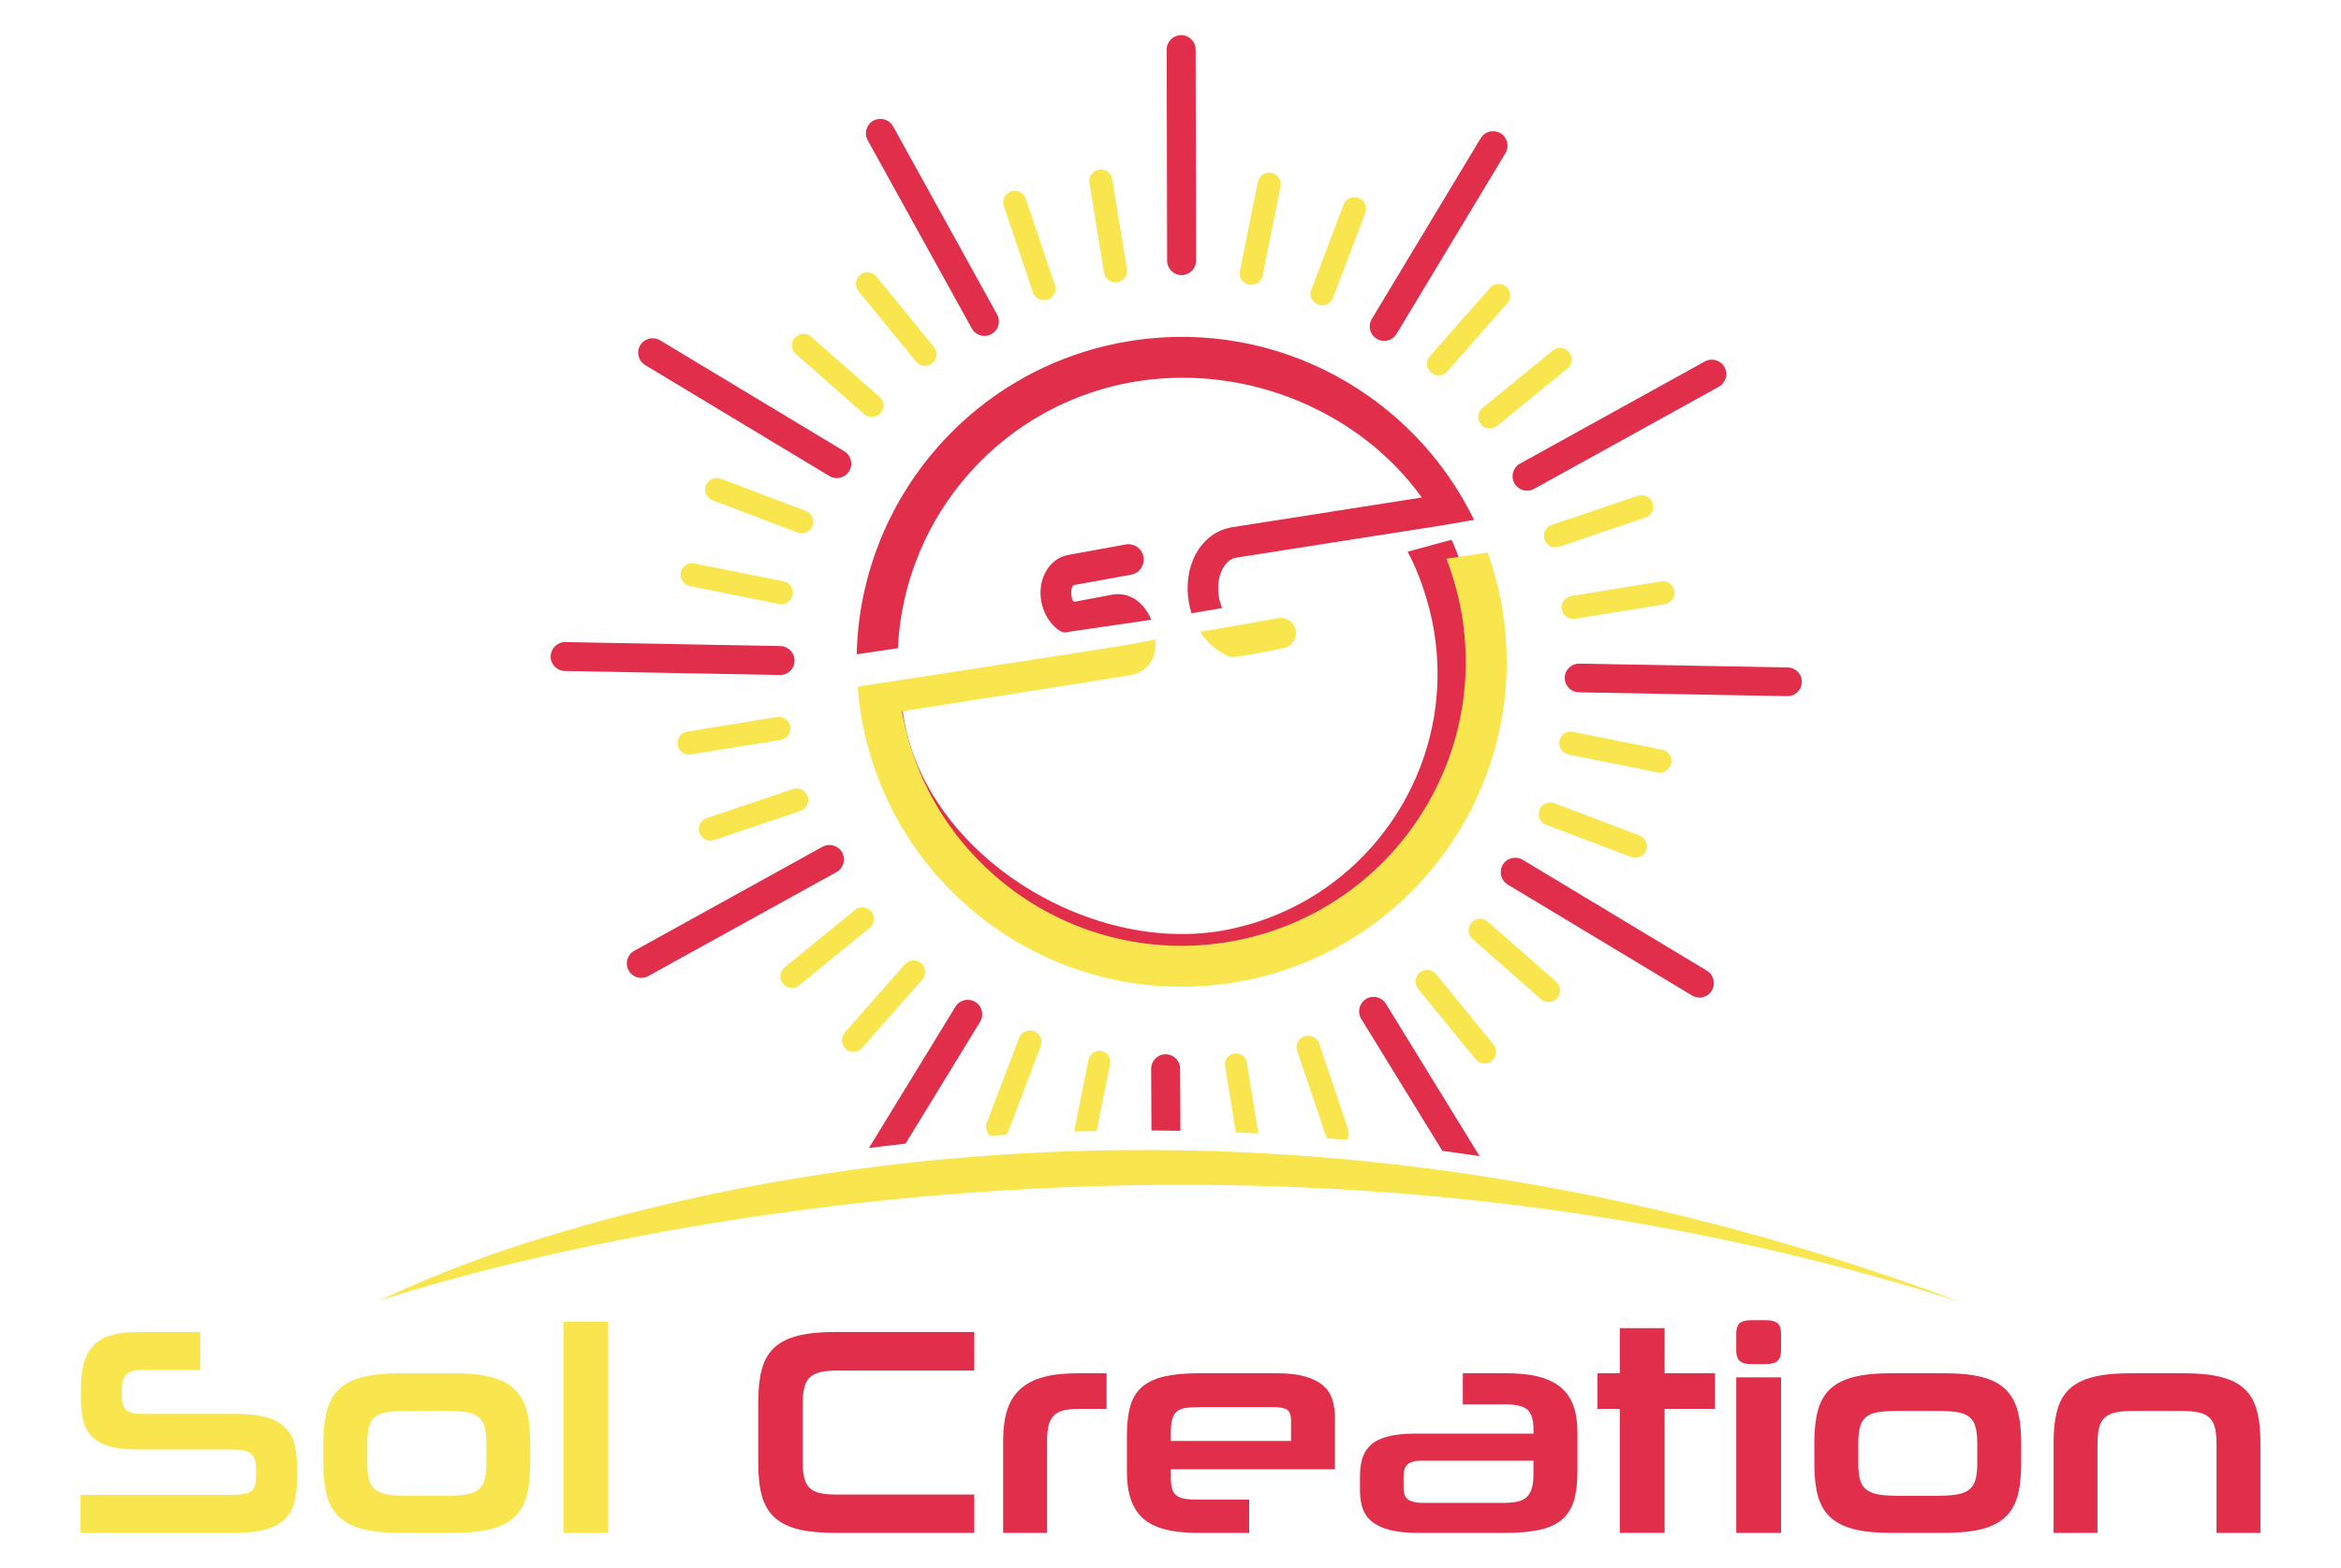<svg version="1.2" xmlns="http://www.w3.org/2000/svg" viewBox="0 0 4500 3000" width="100" height="67">
	<title>Logo_Überarbeitet</title>
	<style>
		.s0 { fill: #f9e54e } 
		.s1 { fill: #e12e4b } 
	</style>
	<g id="Layer 1">
		<path class="s0" d="m154.9 2940v-73.1h293.4q23.2 0 33.4-6.5 10.2-6.5 10.2-26.4v-20.9q0-18.1-10.2-25.8-10.2-7.6-32.8-7.6h-184.1q-32.3 0-53.5-6-21.3-5.9-33.7-18.1-12.5-12.2-17.3-30.6-4.8-18.4-4.8-43.3v-19.3q0-29.4 6.2-50.4 6.3-20.9 19.3-33.7 13-12.7 34-18.7 20.9-5.9 49.8-5.9h120.1v73h-112.2q-19.8 0.1-29.1 7.7-9.4 7.6-9.4 30.9v12.4q0 18.1 8.5 25.8 8.5 7.6 29.5 7.6h180.6q32.3 0 54.7 5.4 22.4 5.4 36.5 17.3 14.2 11.9 20.4 30.6 6.3 18.7 6.3 44.7v30.6q0 27.2-6.3 46.2-6.2 18.9-20.4 30.8-14.1 11.9-36.5 17.6-22.4 5.7-54.7 5.7z"/>
		<path fill-rule="evenodd" class="s0" d="m768.9 2940q-42.5 0-70.8-7.1-28.3-7.1-45.3-22.7-17-15.6-24.1-40.8-7.1-25.2-7.1-62v-41.3q0-36.8 7.1-62.3 7.1-25.5 24.1-41.1 17-15.6 45.3-22.6 28.3-7.1 70.8-7.1h102.5q43.1 0 71.4 7.1 28.3 7 45.3 22.9 17 15.9 24 41.3 7.1 25.5 7.1 62.3v40.8q0 36.8-7.1 62-7 25.2-24 40.8-17 15.6-45.3 22.7-28.3 7.1-71.4 7.1zm166-171.1q0-19.2-3.2-31.7-3.1-12.5-11.3-19.5-8.2-7.1-22.9-9.7-14.8-2.5-37.4-2.5h-79.9q-22.6 0-37.1 2.5-14.4 2.6-22.6 9.7-8.2 7-11.3 19.5-3.2 12.5-3.2 31.7v36.3q0 19.2 3.2 31.4 3.1 12.2 11.3 19.3 8.2 7 22.6 9.9 14.5 2.8 37.1 2.8h79.9q22.6 0 37.4-2.8 14.7-2.9 22.9-9.9 8.2-7.1 11.3-19.3 3.2-12.2 3.2-31.4z"/>
		<path fill-rule="evenodd" class="s0" d="m1169.3 2533.9h-86.1v406.1h86.1z"/>
		<path class="s1" d="m1604.9 2940q-42.5 0-70.8-7.1-28.3-7.1-45.3-22.7-17-15.6-24.1-40.8-7.1-25.2-7.1-62v-121.2q0-36.2 7.1-61.7 7.1-25.5 24.1-41.1 17-15.6 45.3-22.6 28.3-7.1 70.8-7.1h267.9v74.2h-264q-19.8 0-32.5 3.1-12.8 3.1-20.1 10.5-7.4 7.3-10.2 19.5-2.9 12.2-2.9 29.8v113.2q0 18.2 2.9 30 2.8 11.9 10.2 19.3 7.3 7.4 20.4 10.2 13 2.8 32.8 2.8h263.4v73.7z"/>
		<path class="s1" d="m1928.3 2940v-177.9q0-34.5 7.9-58.9 8-24.3 25.2-39.9 17.3-15.6 44.5-23 27.2-7.3 66.3-7.3h54.9v68.5h-52.7q-17.5 0-29.4 2.8-11.9 2.9-19 9.7-7.1 6.8-10.2 18.7-3.1 11.9-3.1 30v177.3z"/>
		<path fill-rule="evenodd" class="s1" d="m2250.6 2817.6v14.2q0 14.1 2.2 22.6 2.3 8.5 8.2 13.3 6 4.9 15.9 6.6 9.9 1.7 24.6 1.7h99.7v64h-99.7q-73 0-104.2-27.8-31.1-27.7-31.1-88.9v-70.8q0-33.4 6.5-56.4 6.5-22.9 22.6-36.8 16.2-13.9 42.8-20.1 26.6-6.2 67.4-6.2h148.4q32.8 0 54.7 6.2 21.8 6.2 34.5 17.3 12.7 11 17.8 26.6 5.1 15.6 5.1 33.7v100.8zm231.1-94q0-15.3-7.6-20.4-7.7-5.1-26.9-5.1h-140.5q-15.8 0-26.6 1.4-10.8 1.4-17.3 6.5-6.5 5.1-9.3 14.8-2.9 9.6-2.9 26v16.4h231.1z"/>
		<path fill-rule="evenodd" class="s1" d="m2726.3 2940q-33.4 0-54.9-5.7-21.5-5.7-34.3-16.1-12.7-10.5-17.8-25.5-5.1-15-5.1-33.7v-28.9q0-19.3 4.8-34.3 4.8-15 16.7-25.5 11.9-10.5 32.6-15.8 20.7-5.4 52.4-5.4h227.1v-6.8q0-29.5-11.9-39.4-11.9-9.9-40.2-9.9h-83.8v-60h83.8q36.8 0 62.6 6.8 25.7 6.8 42.2 20.7 16.4 13.8 24 35.1 7.7 21.2 7.7 50.7v74.7q0 33.4-6.5 56.1-6.5 22.6-22.7 36.8-16.1 14.2-43 20.1-26.9 6-67.7 6zm221.4-138.8h-218q-14.7 0-23.2 6.5-8.5 6.5-8.5 24.6v21q0 16.4 9 22.7 9.1 6.2 25.5 6.2h158.6q14.7 0 25.5-2.3 10.7-2.2 17.5-8.2 6.8-5.9 10.2-16.7 3.4-10.8 3.4-27.8z"/>
		<path class="s1" d="m3113.7 2940v-238.5h-43v-68.5h43v-86.7h86.1v86.7h96.9v68.5h-96.9v238.5z"/>
		<path fill-rule="evenodd" class="s1" d="m3337.5 2940v-299.1h86.1v299.1zm28.9-324.6q-15.9 0-22.4-6.2-6.5-6.2-6.5-19.8v-32.9q0-13.6 6.5-19.5 6.5-6 22.4-6h27.7q16.4 0 22.9 6 6.6 5.9 6.6 19.5v32.9q0 13.6-6.6 19.8-6.5 6.2-22.9 6.2z"/>
		<path fill-rule="evenodd" class="s1" d="m3634.8 2940q-42.5 0-70.8-7.1-28.3-7.1-45.3-22.7-17-15.6-24.1-40.8-7-25.2-7-62v-41.3q0-36.8 7-62.3 7.1-25.5 24.1-41.1 17-15.6 45.3-22.6 28.3-7.1 70.8-7.1h102.5q43.1 0 71.4 7.1 28.3 7 45.3 22.9 17 15.9 24.1 41.3 7.1 25.5 7.1 62.3v40.8q0 36.8-7.1 62-7.1 25.2-24.1 40.8-17 15.6-45.3 22.7-28.3 7.1-71.4 7.1zm166-171.1q0-19.2-3.1-31.7-3.1-12.5-11.4-19.5-8.2-7.1-22.9-9.7-14.7-2.5-37.4-2.5h-79.8q-22.7 0-37.1 2.5-14.5 2.6-22.7 9.7-8.2 7-11.3 19.5-3.1 12.5-3.1 31.7v36.3q0 19.2 3.1 31.4 3.1 12.2 11.3 19.3 8.2 7 22.7 9.9 14.4 2.8 37.1 2.8h79.8q22.7 0 37.4-2.8 14.7-2.9 22.9-9.9 8.3-7.1 11.4-19.3 3.1-12.2 3.1-31.4z"/>
		<path class="s1" d="m4260.7 2940v-171.1q0-19.2-3.1-31.4-3.2-12.2-10.8-19.3-7.6-7.1-20.9-9.9-13.4-2.8-33.8-2.8h-91.7q-19.8 0-33.1 2.8-13.3 2.8-21.3 9.9-7.9 7.1-11 19.3-3.1 12.2-3.1 31.4v171.1h-84.4v-173.9q0-36.8 7.1-62.3 7-25.5 24-41.1 17-15.6 45.3-22.6 28.4-7.1 70.8-7.1h102.5q43.1 0 71.4 7.1 28.3 7 45.3 22.6 17 15.6 24.1 41.1 7.1 25.5 7.1 62.3v173.9z"/>
		<path class="s0" d="m730.6 2493.2c0 0 1457-502.8 3038.8 3.3-21.7-8.3-43.2-16.2-64.7-24.1-1282.9-459.5-2309.6-223.3-2760.3-67.6-138.6 49.5-213.8 88.4-213.8 88.4z"/>
		<path class="s1" d="m1691.5 1362.2c1.8 13.6 4 27.1 6.8 40.7 63.7 310.9 367.3 511.2 678.1 447.6 310.9-63.7 511.2-367.3 447.5-678.1-5.1-25-11.8-49.3-19.9-72.8l11.7-2c-7.8-22-15.5-46.8-25.7-67.2l-84.2 22.9q7 13.2 13.3 26.9l-2.4-5.2c15.1 33.4 28.7 74.4 36.3 111.9 55.7 271.7-119.4 537-391.1 592.7-267.1 54.7-595.7-149.6-627.5-426.2z"/>
		<path class="s1" d="m2174.4 1097.5c15.9-2.9 26.5-18.3 23.6-34.5-2.9-15.9-18.2-26.5-34.1-23.6l-110.4 20.1c-19.9 3.6-35.4 16.5-44.7 34.9-7.7 15.2-10.8 34.8-7.2 54.6 3.6 19.9 13.4 37.1 26 49 5.8 5.3 10.8 9.3 18.4 10.7-0.2-0.3 150.9-21.9 166.8-24.7-12-30.3-39.9-54.4-74.7-48.1l-71 13.4c-0.7 0.1-2-0.2-2.6 0l-2.1-1.3c-1.7-3-2-5.2-2.7-9.5-1.3-6.9-0.6-13.3 1.6-17.8 1.1-1.7 2-3 2.7-3.2z"/>
		<path class="s0" d="m2466.7 1238.9c-10.8 1.9-93.4 19.4-101.5 16.6-13.1-4.7-25.5-12.3-36.7-22.5-7.9-7.3-15.2-16-21.5-25.7 50.5-8.6 98.8-17 149.3-26.2 16.2-2.9 31.5 7.4 34.4 23.6 2.9 15.9-7.7 31.2-24 34.2z"/>
		<path class="s0" d="m1733.8 1360.3c51.3 290.2 324.8 488.5 618.1 444.8 298.2-44.5 504-322.3 459.6-620.6-6.2-41.1-16.8-80.5-31.2-117.7l79.5-11.9c13.4 37.6 23.4 77.1 29.5 118 50.9 341.3-184.6 659.1-525.8 710-341.3 50.9-659.1-184.6-710-525.8-2.2-14.9-3.9-29.8-5-44.6l77.8-11.6 266.6-41.2q0.2-0.1 0.4-0.1l70-10.8 74.7-11.8 3.5-0.5 16.3-2.6c0.5-0.1 63-11.2 63.4-12 2.6 42.6-18.9 64.3-52.9 69.7l-32.6 5.2-76.4 12.1z"/>
		<path class="s1" d="m2733.1 949.1c-117.4-163.2-330.9-255.6-542.2-224.2-262.2 39.1-452.9 258.7-465 513.9l-79.1 11.8c6.5-298.6 227.1-558 532.5-603.5 276.8-41.2 538.2 105.9 654.2 345.1l-66.3 11.3-388.8 60.9c-0.7 0.1-1.8 0.3-2.9 0.5-10.8 2-19.7 10.3-25.8 22.2-7.4 14.4-10.2 33.9-6.5 54.1 1.3 7.3 3.3 14.2 6 20.5l-58.8 10q-3.1-9.6-5-20c-6-33.2-1.1-65.7 11.8-91.2 13.7-26.7 35.9-46.1 64.2-52.7 1.4-0.3 2.4-0.8 3.5-1z"/>
		<path class="s0" d="m2404.9 540.3q-2 0-4-0.4c-12.1-2.4-19.9-14.1-17.4-26.2l34.4-171.5c2.4-12 14.1-19.8 26.2-17.4 12 2.4 19.8 14.2 17.4 26.2l-34.4 171.5c-2.2 10.7-11.7 18-22.2 17.8z"/>
		<path class="s0" d="m2143.7 535.5c-10.5-0.2-19.7-7.9-21.5-18.7l-28-172.6c-1.9-12.2 6.3-23.6 18.4-25.5 12.1-2.1 23.6 6.2 25.5 18.4l28 172.6c2 12.1-6.2 23.5-18.4 25.5-1.3 0.2-4 0.3-4 0.3z"/>
		<path class="s0" d="m2375.7 2170l-20.7-127.5c-1.8-11.5 6-22.4 17.5-24.2 11.5-2 22.3 5.9 24.2 17.4l22.1 136.3c-14.4-0.7-43.1-2-43.1-2z"/>
		<path class="s0" d="m2064.7 2168.3l27.8-138.2c2.2-11.5 13.4-18.9 24.8-16.6 11.4 2.3 18.8 13.4 16.5 24.8l-25.8 128.8c-14.5 0.3-43.3 1.2-43.3 1.2z"/>
		<path class="s1" d="m1891.8 638.4c-9.6-0.2-18.9-5.4-23.8-14.4l-200-361.7c-7.4-13.5-2.6-30.4 10.9-37.8 13.4-7.4 30.3-2.5 37.8 10.9l199.9 361.7c7.4 13.5 2.6 30.4-10.9 37.8-4.4 2.5-9.2 3.6-13.9 3.5z"/>
		<path class="s0" d="m2006.1 569.7c-9.1-0.2-17.5-6-20.6-15.2l-55.9-165.7c-4-11.6 2.3-24.3 13.9-28.2 11.6-3.9 24.3 2.4 28.2 14l55.9 165.7c3.9 11.6-2.3 24.3-13.9 28.2-2.5 0.8-5.1 1.2-7.6 1.2z"/>
		<path class="s0" d="m1777.6 696c-6.3-0.1-12.5-2.9-16.8-8.2l-110.5-135.5c-7.8-9.5-6.4-23.5 3.1-31.3 9.5-7.8 23.6-6.3 31.3 3.2l110.6 135.5c7.7 9.5 6.3 23.5-3.2 31.3-4.3 3.4-9.4 5.1-14.5 5z"/>
		<path class="s0" d="m2853.3 2037.5c-6.3-0.1-12.5-2.9-16.8-8.2l-110.6-135.5c-7.8-9.5-6.3-23.5 3.2-31.2 9.5-7.8 23.5-6.4 31.3 3.1l110.6 135.5c7.7 9.5 6.3 23.5-3.2 31.3-4.2 3.5-9.4 5.1-14.5 5z"/>
		<path class="s0" d="m2550.3 2181q-0.4-1-0.8-2.1l-56-165.7c-3.9-11.6 2.4-24.2 14-28.1 11.6-4 24.2 2.3 28.2 13.9l55.9 165.7c2.4 6.8 1.1 14.1-2.6 19.6-13-1.2-38.7-3.3-38.7-3.3z"/>
		<path class="s1" d="m1608 911.8c-4.7-0.1-9.5-1.4-13.8-4l-354-213.3c-13.2-7.9-17.4-25-9.5-38.2 7.9-13.1 25-17.4 38.2-9.4l354 213.3c13.1 7.9 17.4 25 9.5 38.1-5.4 8.9-14.8 13.7-24.4 13.5z"/>
		<path class="s0" d="m1675.5 794.4c-5.1-0.1-10.2-1.9-14.3-5.5l-131.2-115.6c-9.3-8.1-10.2-22.2-2.1-31.4 8.2-9.2 22.2-10.1 31.4-2l131.3 115.6c9.2 8.1 10.1 22.1 2 31.4-4.5 5-10.8 7.6-17.1 7.5z"/>
		<path class="s0" d="m1540.8 1018.1c-2.5-0.1-5.1-0.6-7.5-1.5l-163.5-62.1c-11.5-4.3-17.3-17.1-12.9-28.6 4.3-11.5 17.2-17.3 28.7-12.9l163.5 62c11.5 4.4 17.2 17.2 12.9 28.7-3.4 9-12.1 14.5-21.2 14.4z"/>
		<path class="s1" d="m3266.2 1910.6c-4.8-0.1-9.5-1.4-13.8-4l-354.1-213.2c-13.2-8-17.4-25-9.5-38.2 7.9-13.2 25-17.4 38.2-9.5l354.1 213.3c13.1 7.9 17.3 25 9.4 38.2-5.3 8.8-14.7 13.6-24.3 13.4z"/>
		<path class="s0" d="m3143.1 1642c-2.5 0-5-0.5-7.4-1.5l-163.6-62c-11.5-4.3-17.2-17.2-12.9-28.7 4.4-11.4 17.2-17.2 28.7-12.9l163.5 62c11.5 4.4 17.3 17.2 12.9 28.7-3.4 9.1-12 14.6-21.2 14.4z"/>
		<path class="s0" d="m2976.2 1919.2c-5.1-0.1-10.2-2-14.3-5.6l-131.3-115.5c-9.3-8.1-10.1-22.2-2-31.4 8.1-9.2 22.1-10.1 31.4-2l131.3 115.5c9.2 8.1 10.1 22.2 2 31.4-4.5 5.1-10.8 7.7-17.1 7.6z"/>
		<path class="s1" d="m1499 1290.4l-413.3-7.7c-15.3-0.3-27.5-12.9-27.2-28.3 0.3-15.3 12.9-27.6 28.3-27.3l413.3 7.7c15.3 0.3 27.5 13 27.2 28.4-0.2 15.3-12.9 27.5-28.3 27.2z"/>
		<path class="s0" d="m1501.6 1154.3q-2 0-4-0.4l-171.5-34.4c-12-2.5-19.8-14.2-17.4-26.2 2.4-12.1 14.1-19.9 26.2-17.4l171.4 34.4c12.1 2.4 19.9 14.1 17.5 26.2-2.2 10.7-11.7 18-22.2 17.8z"/>
		<path class="s0" d="m1324 1443.4c-10.5-0.2-19.7-7.9-21.5-18.7-1.9-12.1 6.3-23.5 18.4-25.5l172.7-28c12-2 23.5 6.3 25.5 18.4 1.9 12.1-6.3 23.5-18.4 25.5l-172.7 28q-2 0.3-4 0.3z"/>
		<path class="s1" d="m3435.3 1331.1l-400.2-7.4c-15.4-0.3-27.6-12.8-27.3-28.1 0.3-15.4 13-27.4 28.3-27.1l400.3 7.4c15.3 0.3 27.5 12.8 27.2 28.1-0.3 15.4-12.9 27.4-28.3 27.1z"/>
		<path class="s0" d="m3023.7 1182.6c-10.6-0.2-19.8-7.9-21.5-18.7-2-12.1 6.2-23.5 18.4-25.5l172.6-28c12.1-1.9 23.5 6.2 25.5 18.4 2 12.1-6.2 23.5-18.4 25.5l-172.6 28q-2 0.4-4 0.3z"/>
		<path class="s0" d="m3190.4 1478.1q-2-0.1-4-0.5l-171.5-34.3c-12-2.4-19.9-14.2-17.4-26.2 2.4-12.1 14.1-19.9 26.1-17.4l171.5 34.3c12.1 2.4 19.9 14.2 17.5 26.2-2.2 10.7-11.7 18.1-22.2 17.9z"/>
		<path class="s1" d="m1232.2 1872.8c-9.6-0.2-18.9-5.3-23.8-14.3-7.5-13.5-2.6-30.4 10.8-37.8l361.8-200c13.4-7.4 30.3-2.5 37.8 10.9 7.4 13.5 2.5 30.4-10.9 37.8l-361.8 199.9c-4.4 2.5-9.2 3.6-13.9 3.5z"/>
		<path class="s0" d="m1365.2 1609c-9.2-0.2-17.6-6-20.7-15.2-3.9-11.6 2.3-24.2 14-28.2l165.7-55.9c11.6-3.9 24.2 2.4 28.2 14 3.9 11.6-2.4 24.3-14 28.2l-165.7 55.9c-2.5 0.8-5.1 1.2-7.5 1.2z"/>
		<path class="s0" d="m1521.7 1892.1c-6.3-0.1-12.5-2.9-16.8-8.2-7.8-9.5-6.4-23.5 3.2-31.2l135.5-110.6c9.5-7.8 23.5-6.4 31.2 3.2 7.8 9.5 6.4 23.5-3.1 31.2l-135.5 110.6c-4.3 3.5-9.4 5.1-14.5 5z"/>
		<path class="s1" d="m2934.9 936c-9.6-0.2-18.9-5.3-23.9-14.3-7.4-13.5-2.5-30.4 10.9-37.8l355.2-196.4c13.4-7.4 30.3-2.5 37.8 10.9 7.4 13.4 2.5 30.4-10.9 37.8l-355.2 196.3c-4.4 2.5-9.2 3.6-13.9 3.5z"/>
		<path class="s0" d="m2863.2 816.4c-6.3-0.1-12.5-2.9-16.8-8.1-7.7-9.5-6.3-23.5 3.2-31.3l135.5-110.6c9.5-7.8 23.5-6.4 31.2 3.1 7.8 9.5 6.4 23.6-3.1 31.3l-135.5 110.6c-4.2 3.5-9.4 5.1-14.5 5z"/>
		<path class="s0" d="m2989.6 1045c-9.1-0.2-17.6-6-20.7-15.1-3.9-11.7 2.3-24.3 14-28.2l165.7-56c11.6-3.9 24.2 2.3 28.1 13.9 4 11.7-2.3 24.3-13.9 28.2l-165.7 56c-2.5 0.9-5 1.2-7.5 1.2z"/>
		<path class="s0" d="m1640 2014.9c-5-0.1-10.1-1.9-14.2-5.5-9.2-8.1-10.1-22.2-2-31.4l115.5-131.3c8.1-9.2 22.2-10.1 31.4-2 9.2 8.2 10.1 22.2 2 31.4l-115.5 131.3c-4.5 5.1-10.9 7.6-17.2 7.5z"/>
		<path class="s0" d="m1903.3 2176.6c-7-5.9-9.9-15.8-6.5-24.8l62.1-163.5c4.4-11.5 17.2-17.3 28.7-12.9 11.5 4.3 17.2 17.2 12.9 28.7l-62.1 163.4c-1 2.7-2.4 5-4.2 7-10.4 0.7-30.9 2.1-30.9 2.1z"/>
		<path class="s1" d="m2660.2 648c-4.7-0.1-9.5-1.4-13.8-4-13.2-7.9-17.4-25-9.5-38.1l209.4-347.7c7.9-13.1 25-17.4 38.2-9.4 13.1 7.9 17.3 25 9.4 38.1l-209.4 347.6c-5.3 8.9-14.7 13.7-24.3 13.5z"/>
		<path class="s0" d="m2541.2 579.6c-2.5-0.1-5-0.5-7.5-1.5-11.5-4.3-17.3-17.2-12.9-28.7l62-163.5c4.4-11.5 17.2-17.3 28.7-12.9 11.5 4.4 17.3 17.2 12.9 28.7l-62 163.5c-3.4 9-12.1 14.6-21.2 14.4z"/>
		<path class="s0" d="m2764.9 714.3c-5.1-0.1-10.2-1.9-14.3-5.5-9.2-8.1-10.1-22.2-2-31.4l115.5-131.3c8.1-9.3 22.2-10.2 31.4-2 9.2 8.1 10.1 22.1 2 31.3l-115.5 131.4c-4.5 5.1-10.8 7.6-17.1 7.5z"/>
		<path class="s1" d="m2213.4 2166.2l-0.6-118.6c0-15.4 12.4-27.9 27.7-27.9 15.4-0.1 27.9 12.2 27.9 27.6l0.6 119.5c-18.7-0.3-55.6-0.6-55.6-0.6z"/>
		<path class="s1" d="m2772.5 2205.3l-155.9-253.7c-8-13.1-3.9-30.2 9.2-38.3 13-8 30.1-3.9 38.2 9.2l180.1 293.1c-24-3.7-71.6-10.3-71.6-10.3z"/>
		<path class="s1" d="m1670.3 2199.9l166.3-271.7c8-13.1 25.1-17.2 38.2-9.2 13.1 8 17.2 25.1 9.2 38.2l-143.3 234.3c-23.8 2.6-70.4 8.4-70.4 8.4z"/>
		<path class="s1" d="m2285.2 517.7c-4.1 2.4-8.8 3.8-13.9 3.8-15.3 0-27.8-12.4-27.8-27.8l-0.8-405.8c-0.1-15.3 12.3-27.8 27.7-27.9 15.4 0 27.8 12.4 27.9 27.8l0.8 405.8c0 10.3-5.6 19.3-13.9 24.1z"/>
	</g>
</svg>